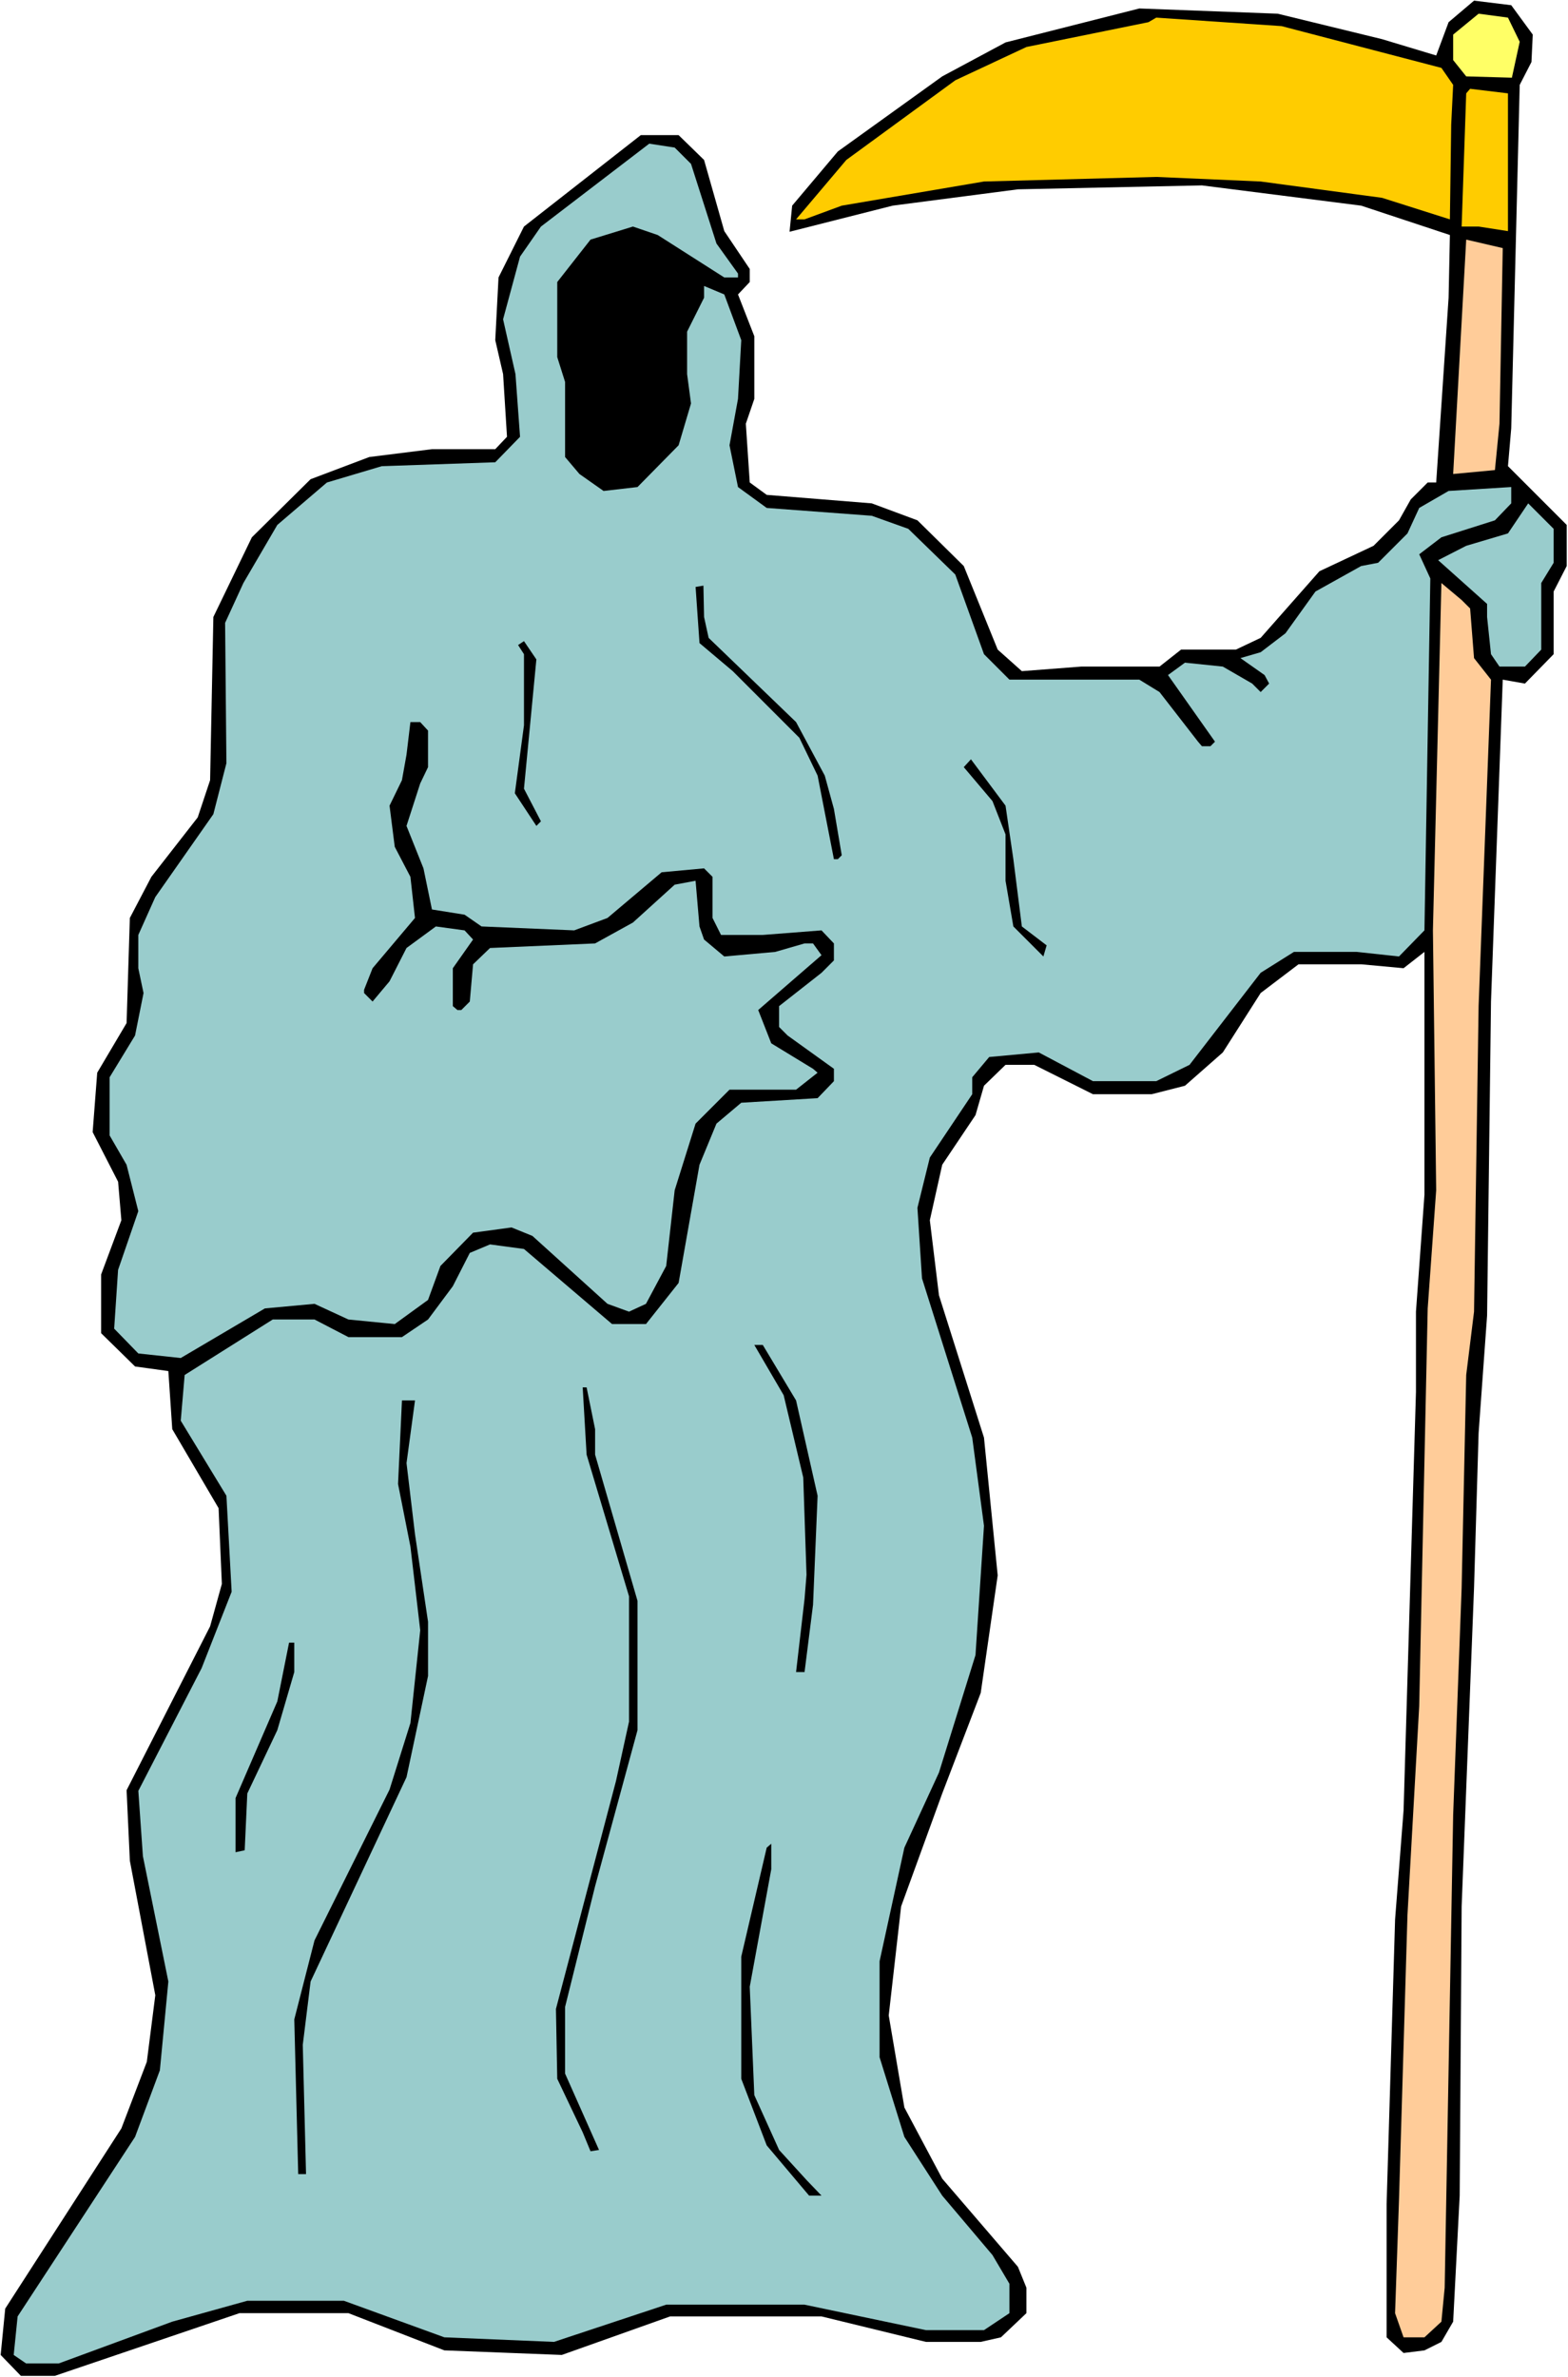 <?xml version="1.0" encoding="UTF-8" standalone="no"?>
<svg
   version="1.0"
   width="102.731mm"
   height="155.668mm"
   id="svg17"
   sodipodi:docname="Grim Reaper 7.wmf"
   xmlns:inkscape="http://www.inkscape.org/namespaces/inkscape"
   xmlns:sodipodi="http://sodipodi.sourceforge.net/DTD/sodipodi-0.dtd"
   xmlns="http://www.w3.org/2000/svg"
   xmlns:svg="http://www.w3.org/2000/svg">
  <rect width="100%" height="100%" fill="#808080" stroke="none"/>
  <sodipodi:namedview
     id="namedview17"
     pagecolor="#ffffff"
     bordercolor="#000000"
     borderopacity="0.25"
     inkscape:showpageshadow="2"
     inkscape:pageopacity="0.0"
     inkscape:pagecheckerboard="0"
     inkscape:deskcolor="#d1d1d1"
     inkscape:document-units="mm" />
  <defs
     id="defs1">
    <pattern
       id="WMFhbasepattern"
       patternUnits="userSpaceOnUse"
       width="6"
       height="6"
       x="0"
       y="0" />
  </defs>
  <path
     style="fill:#ffffff;fill-opacity:1;fill-rule:evenodd;stroke:none"
     d="M 0,588.353 H 388.274 V 0 H 0 Z"
     id="path1" />
  <path
     style="fill:#000000;fill-opacity:1;fill-rule:evenodd;stroke:none"
     d="m 379.549,8.564 -0.323,6.787 -2.908,5.656 -2.101,84.997 -0.808,9.372 7.109,7.11 7.433,7.433 v 10.18 l -3.232,6.302 v 15.513 l -7.109,7.272 -5.494,-0.97 -2.908,79.664 -0.969,77.725 -2.101,29.086 -1.131,38.297 -3.07,78.856 -0.485,71.585 -1.616,31.187 -2.908,5.009 -4.201,2.101 -5.171,0.646 -4.201,-3.878 v -32.965 l 2.101,-70.454 2.101,-26.986 3.07,-103.58 v -19.876 l 2.101,-28.925 v -60.112 l -5.171,4.04 -10.503,-0.97 h -15.512 l -9.372,7.11 -9.372,14.705 -9.372,8.241 -8.241,2.101 h -14.542 l -14.542,-7.272 h -7.109 l -5.332,5.171 -2.101,7.272 -8.241,12.281 -3.07,13.735 2.262,18.583 11.149,35.227 3.393,34.096 -4.201,29.086 -9.533,24.885 -10.179,27.955 -3.07,26.986 3.878,22.784 9.372,17.613 18.743,21.815 2.101,5.171 v 6.302 l -6.302,5.979 -5.009,1.131 h -13.573 l -25.853,-6.302 h -37.486 l -26.822,9.534 -29.084,-1.131 -23.752,-9.211 H 59.299 L 13.573,588.03 H 5.171 l -5.009,-5.171 1.131,-11.473 28.761,-44.599 6.302,-16.482 2.101,-16.482 -6.302,-33.288 -0.808,-17.452 20.682,-40.559 2.908,-10.503 -0.808,-18.745 -11.472,-19.553 -0.969,-14.382 -8.241,-1.131 -8.402,-8.241 v -14.543 l 5.009,-13.412 -0.808,-9.534 -6.302,-12.281 1.131,-14.705 7.271,-12.281 0.808,-26.016 5.332,-10.18 11.472,-14.705 3.07,-9.211 0.808,-40.398 9.533,-19.714 14.542,-14.382 14.542,-5.494 15.512,-1.939 h 15.673 l 2.908,-3.07 -0.969,-15.513 -1.939,-8.403 0.808,-15.513 6.302,-12.604 28.923,-22.623 h 9.372 l 6.302,6.14 5.009,17.613 6.302,9.372 v 3.232 l -2.908,3.07 4.039,10.342 v 15.513 l -2.101,6.14 0.969,14.543 4.201,3.07 26.014,2.101 11.311,4.201 11.472,11.311 8.402,20.684 5.978,5.333 14.704,-1.131 h 19.389 l 5.332,-4.201 h 13.573 l 6.14,-2.909 14.542,-16.482 13.411,-6.302 6.302,-6.302 2.908,-5.171 4.201,-4.201 h 2.101 l 3.07,-45.73 0.323,-15.513 -21.975,-7.272 -39.425,-5.009 -45.565,0.97 -31.023,4.04 -25.529,6.464 0.646,-6.464 11.311,-13.412 25.853,-18.583 15.673,-8.403 33.124,-8.403 34.255,1.293 25.853,6.302 13.411,4.04 3.07,-8.241 6.302,-5.333 9.21,1.131 z"
     id="path2" />
  <path
     style="fill:#ffff66;fill-opacity:1;fill-rule:evenodd;stroke:none"
     d="m 376.317,10.342 -1.939,8.888 -11.311,-0.323 -3.232,-4.04 V 8.564 l 6.302,-5.171 7.271,0.97 z"
     id="path3" />
  <path
     style="fill:#ffcc00;fill-opacity:1;fill-rule:evenodd;stroke:none"
     d="m 356.928,16.805 2.908,4.201 -0.485,9.857 -0.323,23.431 -16.804,-5.333 -30.054,-4.04 -25.853,-1.131 -42.657,1.131 -35.224,5.979 -9.21,3.393 h -2.101 l 12.442,-14.705 26.984,-19.714 17.612,-8.241 30.215,-6.14 1.939,-1.131 31.023,2.101 z"
     id="path4" />
  <path
     style="fill:#ffcc00;fill-opacity:1;fill-rule:evenodd;stroke:none"
     d="m 373.409,57.203 -7.271,-1.131 h -4.201 l 1.131,-32.965 0.969,-1.131 9.372,1.131 z"
     id="path5" />
  <path
     style="fill:#99cccc;fill-opacity:1;fill-rule:evenodd;stroke:none"
     d="m 171.112,40.559 6.302,19.714 5.332,7.433 v 0.97 h -3.393 l -16.481,-10.503 -6.14,-2.101 -10.503,3.232 -8.241,10.503 v 18.583 l 1.939,6.14 v 18.583 l 3.555,4.201 5.978,4.201 8.402,-0.97 10.179,-10.342 3.07,-10.342 -0.969,-7.272 V 82.088 l 4.201,-8.403 v -2.909 l 5.009,2.101 4.201,11.311 -0.808,14.543 -2.101,11.473 2.101,10.342 7.109,5.171 26.014,1.939 9.048,3.232 11.634,11.311 7.109,19.714 6.302,6.302 h 32.154 l 5.009,3.07 9.533,12.281 0.969,1.131 h 2.101 l 1.131,-1.131 -11.634,-16.482 4.201,-3.07 9.372,0.97 7.271,4.201 2.101,2.101 2.101,-2.101 -1.131,-2.101 -5.978,-4.201 5.009,-1.454 6.14,-4.686 7.433,-10.342 11.311,-6.302 4.201,-0.808 7.271,-7.272 2.908,-6.302 7.271,-4.201 15.512,-0.97 v 4.04 l -4.039,4.201 -13.249,4.201 -5.494,4.201 2.747,5.979 -1.454,87.098 -6.302,6.464 -10.503,-1.131 h -15.512 l -8.241,5.171 -17.612,22.784 -8.241,4.04 h -15.673 l -13.411,-7.11 -12.28,1.131 -4.201,5.009 v 4.201 l -10.503,15.674 -3.07,12.443 1.131,17.452 12.442,39.428 2.908,21.815 -2.101,31.995 -9.048,29.086 -8.564,18.583 -6.14,28.117 v 23.754 l 6.14,19.714 9.372,14.543 12.442,14.705 4.201,7.11 v 7.272 l -6.302,4.201 h -14.381 l -30.054,-6.302 h -34.255 l -27.792,9.211 -27.145,-1.131 -24.883,-9.049 H 61.238 L 42.657,574.618 14.542,584.96 H 6.463 l -3.07,-2.101 0.969,-9.534 29.084,-44.438 6.14,-16.482 2.101,-21.976 -6.302,-31.025 -1.131,-16.159 15.673,-30.379 7.433,-18.906 -1.293,-23.754 -11.311,-18.583 0.969,-11.311 21.813,-13.735 h 10.341 l 8.402,4.363 h 13.249 l 6.463,-4.363 6.14,-8.241 4.201,-8.241 5.009,-2.101 8.402,1.131 21.813,18.583 h 8.402 l 8.079,-10.18 5.171,-29.248 4.201,-10.18 6.14,-5.171 18.905,-1.131 4.039,-4.201 v -3.07 l -11.472,-8.241 -2.101,-2.101 v -5.171 l 10.503,-8.241 3.07,-3.07 v -4.201 l -3.07,-3.232 -14.542,1.131 h -10.341 l -2.101,-4.201 v -10.18 l -2.101,-2.101 -10.503,0.97 -13.411,11.311 -8.241,3.07 -22.944,-0.97 -4.201,-2.909 -8.079,-1.293 -2.101,-10.18 -4.201,-10.503 3.393,-10.503 1.939,-4.04 v -9.049 l -1.939,-2.101 h -2.424 l -0.969,8.08 -1.131,6.302 -3.07,6.302 1.293,10.18 3.878,7.433 1.131,10.18 -10.503,12.443 -2.101,5.332 v 0.808 l 2.101,2.101 4.201,-5.009 4.201,-8.241 7.271,-5.332 7.109,0.97 2.101,2.262 -5.009,7.11 v 9.372 l 1.131,0.97 h 0.969 l 2.101,-2.101 0.808,-9.211 4.201,-4.04 26.014,-1.131 9.372,-5.171 10.341,-9.372 5.171,-0.97 0.969,11.311 1.131,3.232 5.009,4.201 12.603,-1.131 7.271,-2.101 h 2.101 l 2.101,2.909 -15.673,13.574 3.232,8.241 10.341,6.302 1.131,0.97 -5.332,4.201 h -16.481 l -8.402,8.403 -5.171,16.482 -2.101,18.745 -5.009,9.372 -4.201,1.939 -5.332,-1.939 -18.582,-16.805 -5.171,-2.101 -9.533,1.293 -8.079,8.241 -3.07,8.403 -8.241,5.979 -11.472,-1.131 -8.402,-3.878 -12.28,1.131 -20.844,12.281 -10.503,-1.131 -5.978,-6.14 0.969,-14.543 5.009,-14.543 -2.908,-11.473 -4.201,-7.272 v -14.382 l 6.302,-10.342 2.101,-10.503 -1.293,-6.14 v -8.241 l 4.201,-9.372 14.381,-20.522 3.232,-12.604 -0.323,-34.742 4.524,-9.857 8.402,-14.382 12.28,-10.503 13.573,-4.04 28.115,-0.97 6.14,-6.302 -1.131,-15.513 -3.07,-13.574 4.201,-15.513 5.171,-7.433 26.822,-20.522 6.302,0.97 z"
     id="path6" />
  <path
     style="fill:#ffcc99;fill-opacity:1;fill-rule:evenodd;stroke:none"
     d="m 371.308,104.873 -1.131,11.473 -10.341,0.97 3.232,-58.011 9.048,2.101 z"
     id="path7" />
  <path
     style="fill:#99cccc;fill-opacity:1;fill-rule:evenodd;stroke:none"
     d="m 384.719,139.292 -3.07,5.009 v 16.482 l -4.039,4.201 h -6.302 l -2.101,-3.07 -0.969,-9.211 v -3.232 l -12.118,-10.827 6.948,-3.555 10.341,-3.07 5.009,-7.433 6.302,6.302 z"
     id="path8" />
  <path
     style="fill:#ffcc99;fill-opacity:1;fill-rule:evenodd;stroke:none"
     d="m 364.037,150.603 0.969,12.281 4.201,5.332 -3.07,80.796 -1.131,75.625 -1.939,15.674 -1.131,52.679 -2.101,56.234 -2.101,116.992 -0.808,8.403 -4.201,3.878 h -5.171 l -2.101,-5.979 0.969,-27.955 2.101,-70.615 2.908,-51.709 2.101,-98.409 2.101,-29.248 -0.808,-64.313 2.101,-85.966 5.009,4.201 z"
     id="path9" />
  <path
     style="fill:#000000;fill-opacity:1;fill-rule:evenodd;stroke:none"
     d="m 174.344,152.704 1.131,5.171 21.652,20.845 7.109,13.25 2.262,8.241 1.939,11.473 -0.969,0.97 h -0.969 l -4.039,-20.684 -4.524,-9.372 -16.481,-16.482 -8.241,-6.948 -0.969,-13.897 1.939,-0.323 z"
     id="path10" />
  <path
     style="fill:#000000;fill-opacity:1;fill-rule:evenodd;stroke:none"
     d="m 132.818,163.207 -3.07,31.995 4.201,8.08 -1.131,1.131 -5.332,-8.08 2.262,-16.805 V 161.914 l -1.454,-2.262 1.454,-0.97 z"
     id="path11" />
  <path
     style="fill:#000000;fill-opacity:1;fill-rule:evenodd;stroke:none"
     d="m 250.932,212.654 2.101,16.644 6.14,4.686 -0.808,2.747 -7.433,-7.433 -1.939,-11.311 v -11.473 l -3.232,-8.241 -7.109,-8.403 1.777,-1.939 8.564,11.473 z"
     id="path12" />
  <path
     style="fill:#000000;fill-opacity:1;fill-rule:evenodd;stroke:none"
     d="m 197.126,346.613 5.332,23.592 -1.131,26.986 -2.101,16.644 h -2.101 l 2.101,-18.098 0.485,-5.979 -0.808,-24.077 -4.847,-20.36 -7.271,-12.443 h 2.101 z"
     id="path13" />
  <path
     style="fill:#000000;fill-opacity:1;fill-rule:evenodd;stroke:none"
     d="m 100.664,362.126 2.101,17.613 3.232,21.653 v 13.412 l -5.332,25.047 -23.752,50.578 -1.939,15.674 0.808,31.995 h -1.939 l -0.969,-38.297 5.009,-19.553 18.582,-37.328 5.171,-16.482 2.424,-22.946 -2.424,-20.684 -3.07,-15.513 0.969,-20.684 h 3.232 z"
     id="path14" />
  <path
     style="fill:#000000;fill-opacity:1;fill-rule:evenodd;stroke:none"
     d="m 147.36,353.723 v 6.302 l 10.503,36.196 v 31.995 l -10.503,38.62 -7.433,29.894 v 16.482 l 8.402,18.906 -2.101,0.323 -1.939,-4.686 -6.302,-13.25 -0.323,-17.29 14.865,-56.395 3.232,-14.705 v -31.026 l -10.503,-35.065 -0.969,-16.644 h 0.969 z"
     id="path15" />
  <path
     style="fill:#000000;fill-opacity:1;fill-rule:evenodd;stroke:none"
     d="m 72.872,413.835 -4.201,14.382 -7.433,15.674 -0.646,14.058 -2.262,0.485 v -13.412 l 10.341,-23.915 2.908,-14.543 h 1.293 z"
     id="path16" />
  <path
     style="fill:#000000;fill-opacity:1;fill-rule:evenodd;stroke:none"
     d="m 185.654,491.722 1.131,26.824 6.14,13.574 6.786,7.433 3.716,3.878 h -3.07 l -10.503,-12.443 -6.302,-16.482 v -30.218 l 6.302,-26.986 1.131,-0.97 v 6.302 z"
     id="path17" />
</svg>
